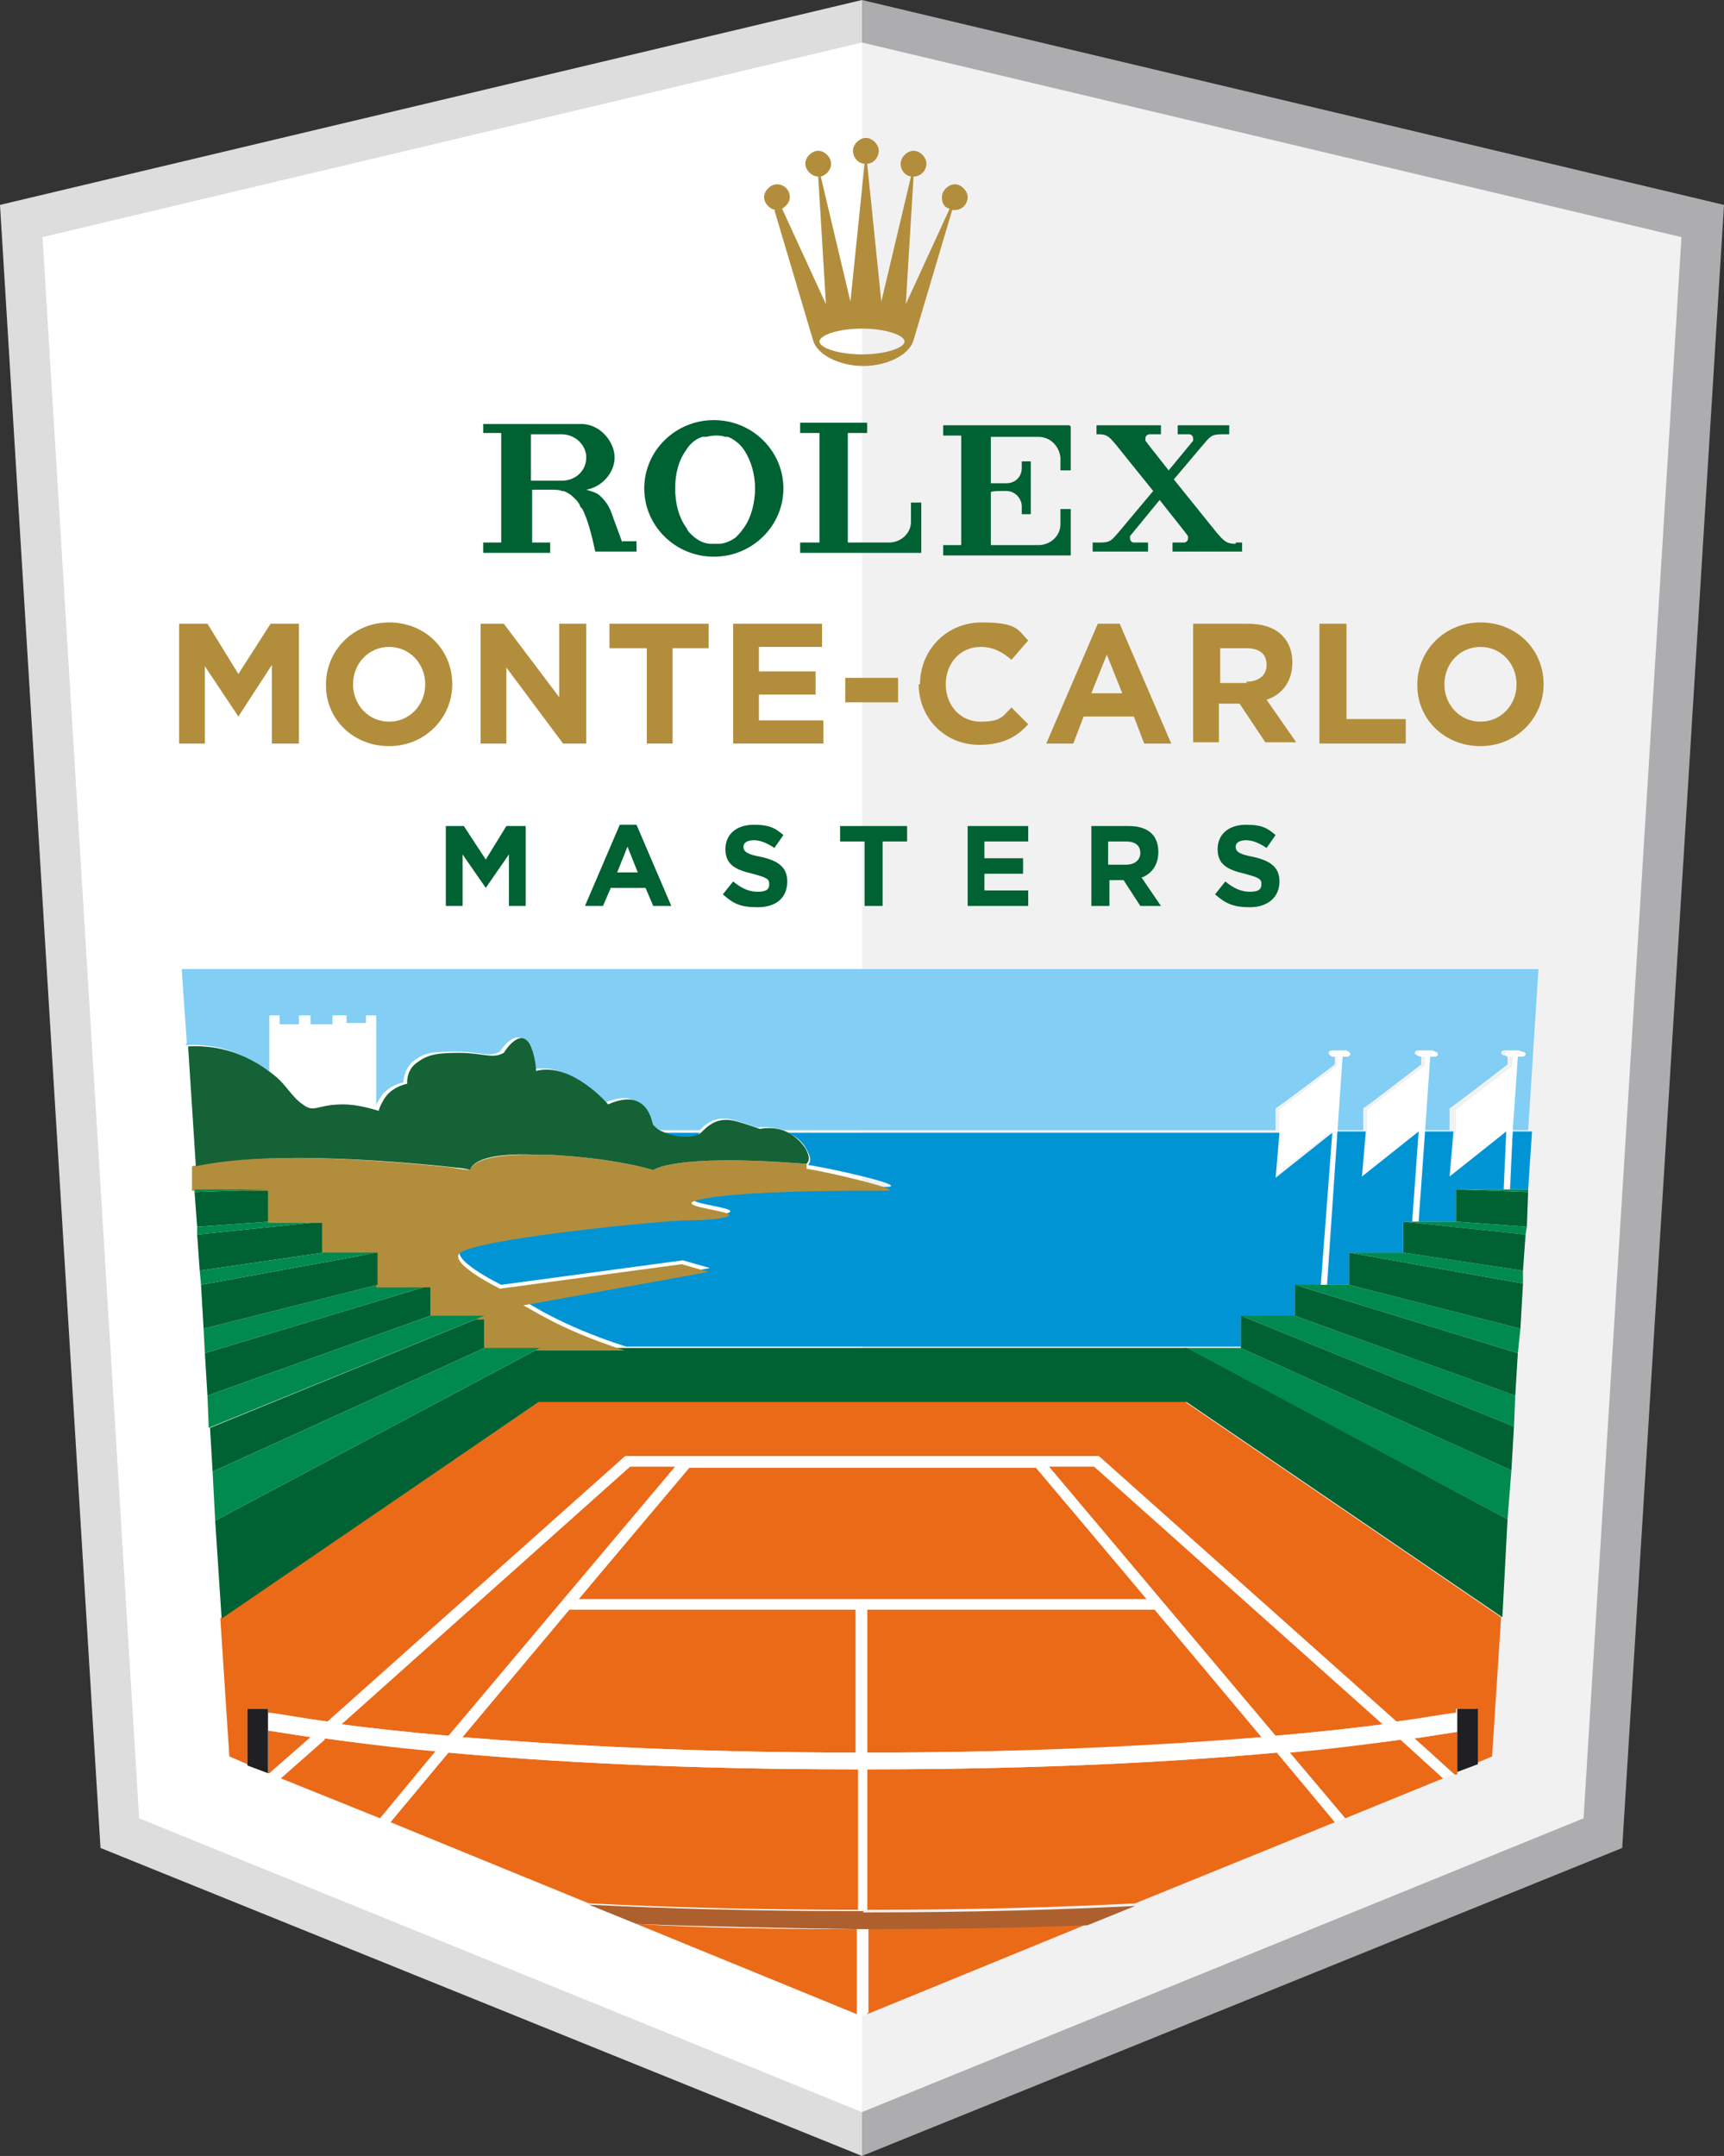 <?xml version="1.0" encoding="UTF-8"?>
<svg id="Calque_1" xmlns="http://www.w3.org/2000/svg" version="1.1" viewBox="0 0 133.8 167.3">
  <rect x="0" y="0" width="133.8" height="167.3" fill="#333333" stroke="none"/>
  <!-- Generator: Adobe Illustrator 29.5.1, SVG Export Plug-In . SVG Version: 2.1.0 Build 141)  -->
  <defs>
    <style>
      .st0 {
        fill: #eb6a18;
      }

      .st1 {
        fill: #f2f1f2;
      }

      .st2 {
        fill: #008a4f;
      }

      .st3 {
        fill: #006133;
      }

      .st4 {
        fill: #deddde;
      }

      .st5 {
        fill: #b28e3c;
      }

      .st6 {
        fill: #fff;
      }

      .st7 {
        fill: #202022;
      }

      .st8 {
        fill: #82cef4;
      }

      .st9 {
        fill: #ad602e;
      }

      .st10 {
        fill: #146235;
      }

      .st11 {
        fill: #adacaf;
      }

      .st12 {
        fill: #0094d5;
      }
    </style>
  </defs>
  <polygon class="st4" points="66.9 0 0 15.9 7.8 143.4 66.9 167.3 66.9 0"/>
  <polygon class="st11" points="66.9 0 66.9 167.3 125.9 143.4 133.8 15.9 66.9 0"/>
  <polygon class="st6" points="66.9 163.9 10.8 141.1 3.3 18.4 66.9 3.3 66.9 163.9"/>
  <polygon class="st1" points="66.9 163.9 122.9 141.1 130.5 18.4 66.9 3.3 66.9 163.9"/>
  <polygon class="st8" points="103.3 87.8 103.3 87.8 103.4 87.8 103.3 87.8"/>
  <polygon class="st8" points="110.1 87.8 110.1 87.8 110.1 87.8 110.1 87.8"/>
  <polygon class="st8" points="116.9 87.8 116.9 87.8 117 87.8 116.9 87.8"/>
  <g>
    <path class="st8" d="M14.4,81.1c1.9-.1,4,.3,6.1,1.8.1.1.3.2.4.3v-4.4h.7v.7h1.6v-.7h.8v.7h1.8v-.7h1v.6h1.6v-.6h.7v7.3c0,0,0-.3.4-.9.6-1,1.8-1.2,1.8-1.2,0,0,0-.9.7-1.6.8-.6,1.2-.8,3.3-.8s2.6.5,3.5,0c0,0,1.2-1.9,2-.7.6,1,.5,2.1.5,2.1,2.8-.7,5.6,2.6,5.6,2.6,0,0,1.2-.6,2.1-.3,1.2.4,1.3,1.8,1.4,1.9.2.2.4.4.7.5h3.2c.7-.7,1.4-1.1,2.6-.8,1.1.3,1.8.6,1.9.6.6-.1,1.3,0,2,.2h38.2v-1.7c.1,0,4.6-3.4,4.6-3.4v-.7s-.2,0-.2,0c-.2,0-.3-.1-.3-.2,0-.1.1-.2.3-.2h1c.2,0,.3.1.3.2,0,.1-.1.2-.3.2h-.3l-.4,5.8h2.1v-1.7c.1,0,4.5-3.4,4.5-3.4v-.7c0,0-.2,0-.2,0-.2,0-.3-.1-.3-.2,0-.1.1-.2.3-.2h1c.2,0,.3.1.3.2,0,.1-.1.2-.3.2h-.3l-.4,5.8h2.1v-1.7c.1,0,4.5-3.4,4.5-3.4v-.7s-.2,0-.2,0c-.2,0-.3-.1-.3-.2,0-.1.1-.2.3-.2h1c.2,0,.3.1.3.2,0,.1-.1.2-.3.2h-.3l-.4,5.8h1.5l.8-12.5H14.1s.4,5.7.4,5.7Z"/>
    <polygon class="st12" points="116.6 125.5 116.6 125.5 92.1 108.8 116.6 125.5"/>
    <polygon class="st12" points="117.2 92.3 118.6 92.3 118.9 87.8 117.4 87.8 117.2 92.3"/>
    <path class="st12" d="M36.4,90.7s0,0,.1,0c0,0,0,0,0,0,0,0,0,0,0,0"/>
    <path class="st12" d="M54.4,87.9s0,0,0,0h-3.2c1.1.6,2.6.7,3.1,0"/>
    <path class="st12" d="M35.2,90.6h0c-3.8-.4-14.2-1.4-20.2-.1h0c6-1.3,16.4-.3,20.2.1"/>
    <path class="st6" d="M23.3,85.6c1,.7,1.2,0,3.1,0s2.1.3,2.8.5c0,0,0,0,0,0v-7.3h-.7v.6h-1.6v-.6h-1v.7h-1.8v-.7h-.8v.7h-1.6v-.7h-.7v4.4c1.1.9,1.5,1.8,2.4,2.4"/>
    <path class="st6" d="M110.1,87.8h0s0,0,0,0l-.5,6.9h.5s.5-6.9.5-6.9l.4-5.8h.3c.2,0,.3-.1.3-.2,0-.1-.1-.2-.3-.2h-1c-.2,0-.3.1-.3.2,0,.1.1.2.3.2h.3v.7c0,0-4.5,3.4-4.5,3.4v1.7c-.1,0-.4,3.5-.4,3.5l4.4-3.5Z"/>
    <path class="st6" d="M103.3,87.8h0s0,0,0,0l-.9,11.9h.5l.9-11.9.4-5.8h.3c.2,0,.3-.1.3-.2,0-.1-.1-.2-.3-.2h-1c-.2,0-.3.1-.3.2,0,.1.1.2.3.2h.3v.7s-4.5,3.4-4.5,3.4v1.7c-.1,0-.4,3.5-.4,3.5l4.4-3.5Z"/>
    <path class="st6" d="M116.9,87.8h0s0,0,0,0l-.3,4.5h.5l.3-4.5.4-5.8h.3c.2,0,.3-.1.3-.2,0-.1-.1-.2-.3-.2h-1c-.2,0-.3.1-.3.2,0,.1.1.2.3.2h.3v.7s-4.4,3.4-4.4,3.4v1.7c-.1,0-.4,3.4-.4,3.4l4.4-3.4Z"/>
    <path class="st0" d="M66.5,137.3c-13.6,0-24.1-.6-31.7-1.3l-4.5,5.4,15.4,6.3c5.9.3,12.9.5,20.9.5v-10.9Z"/>
    <path class="st0" d="M20.8,134.3v3.3h.1c0,0,3.2-2.8,3.2-2.8-1.4-.2-2.5-.4-3.3-.5"/>
    <path class="st0" d="M25.2,135l-3.4,3,7.7,3.1,4.3-5.2c-3.5-.3-6.4-.7-8.6-1"/>
    <path class="st0" d="M67.3,137.3v10.9c8,0,14.9-.2,20.8-.5l15.5-6.3-4.5-5.4c-7.6.7-18.2,1.3-31.8,1.3"/>
    <polygon class="st0" points="80.4 113.8 53.5 113.8 44.9 124.1 89 124.1 80.4 113.8"/>
    <path class="st0" d="M35.8,134.8c7.5.6,17.7,1.2,30.7,1.2v-11.1h-22.3l-8.3,9.9Z"/>
    <path class="st0" d="M100.1,136l4.3,5.1,7.6-3.1-3.3-3c-2.2.3-5.1.6-8.6,1"/>
    <path class="st0" d="M67.3,124.9v11.1c13,0,23.2-.5,30.7-1.2l-8.3-9.9h-22.3Z"/>
    <path class="st0" d="M48.9,113.8l-22.4,20c2.2.3,5,.6,8.4.9l17.6-20.9h-3.5Z"/>
    <path class="st0" d="M67.3,156.3l17.1-7c-5,.2-10.7.3-17.1.3v6.6Z"/>
    <path class="st0" d="M109.8,134.9l3.1,2.8h.2v-3.3c-.8.1-1.9.3-3.3.5"/>
    <path class="st0" d="M41.8,108.8l-24.7,16.8.7,10.7,1.4.6v-4.3h1.6v.3c.9.2,2.4.4,4.6.7l23.1-20.6h36.7l23.1,20.6c2.2-.3,3.7-.6,4.7-.7v-.3h1.6v4.2l1.2-.5.7-10.8-24.5-16.7h-50.3Z"/>
    <path class="st0" d="M81.4,113.8l17.6,20.9c3.4-.3,6.1-.6,8.4-.9l-22.4-20h-3.5Z"/>
    <path class="st0" d="M49.4,149.3l17.1,7v-6.6c-6.4,0-12.1-.1-17.1-.4"/>
    <polygon class="st3" points="25.1 94.8 25 94.8 15.3 95.8 15.5 98.6 25.1 97.2 25.1 94.8"/>
    <polygon class="st3" points="20.9 92.3 15.1 92.5 15.3 95.2 20.9 94.8 20.9 92.3"/>
    <polygon class="st3" points="37.6 104.6 37.6 102.1 33.5 102.1 33.5 99.7 15.9 105 16.1 108.3 33.4 102.1 37.6 102.1 16.3 110.8 16.5 114.2 37.6 104.6"/>
    <polygon class="st2" points="117.3 114.1 96.3 104.6 94.2 104.6 92 104.6 117 117.9 117.3 114.1"/>
    <polygon class="st3" points="92.1 104.6 92 104.6 92 104.6 48.6 104.6 41.9 104.6 16.7 118 17.2 125.6 41.8 108.8 92.1 108.8 116.6 125.5 117 117.9 92.1 104.6"/>
    <path class="st12" d="M96.3,104.6v-2.4h4.2v-2.4h2s.9-11.9.9-11.9h0l-4.4,3.5.3-3.5h-38.2c.6.2,1.2.7,1.5,1.3.4.7.3,1,.1,1.2,1.5.2,7.8,1.6,6.2,1.7-.5,0-12.2,0-14.9.8-1.1.4,2.1.7,2.6,1,.5.3-1.5.5-3.2.5-1.7,0-15,1.3-17.4,2.4-1.6.7,2.9,2.9,2.9,2.9l14.1-1.9,2.1.6-14.4,2.6c.4.1,2.6,1.8,7.9,3.5h47.7Z"/>
    <polygon class="st2" points="29.3 99.7 29.3 99.7 15.8 103.1 15.9 105 33.5 99.7 33.5 99.7 29.3 99.7"/>
    <polygon class="st2" points="15.3 95.2 15.3 95.8 25 94.8 20.9 94.8 15.3 95.2"/>
    <path class="st5" d="M62.6,90.3c0,0-.1,0-.2,0-10.2-.8-11.7.5-11.7.5,0,0-2.7-.9-8.1-1.2-.4,0-.8,0-1.1,0-5-.1-5,1.2-5,1.2,0,0-1-.1-1.4-.2h0c-3.8-.4-14.2-1.4-20.2-.1v1.9h5.9v2.5h4.2v2.5h4.2v2.5h0s4.2,0,4.2,0h0v2.5h4.2v2.4h0s4.2,0,4.2,0h0s6.7,0,6.7,0c-5.3-1.7-7.5-3.4-7.9-3.5l14.4-2.6-2.1-.6-14.1,1.9s-4.5-2.2-2.9-2.9c2.3-1.1,15.7-2.4,17.4-2.4,1.7,0,3.7-.2,3.2-.5-.5-.3-3.7-.6-2.6-1,2.7-.9,14.4-.8,14.9-.8,1.6,0-4.7-1.5-6.2-1.7"/>
    <polygon class="st3" points="29.3 97.2 15.6 99.7 15.8 103.1 29.3 99.7 29.3 97.2"/>
    <path class="st10" d="M35.2,90.6h0c.4,0,1.1.1,1.3.2,0,0,0,0,0,0,0,0,0,0,0,0,0,0,0,0,0,0,0,0,0-1.4,5-1.2.3,0,.7,0,1.1,0,5.4.3,8.1,1.2,8.1,1.2,0,0,1.5-1.3,11.7-.5,0,0,.1,0,.2,0,.2-.2.3-.5-.1-1.2-.4-.6-.9-1-1.5-1.3-.7-.3-1.5-.3-2-.2-.1,0-.8-.3-1.9-.6-1.2-.3-1.9.1-2.6.8,0,0,0,0,0,0-.5.6-2.1.5-3.1,0-.3-.1-.5-.3-.7-.5-.1-.1-.2-1.5-1.4-1.9-.9-.3-2.1.3-2.1.3,0,0-2.8-3.3-5.6-2.6,0,0,0-1.1-.5-2.1-.8-1.3-2,.7-2,.7-.9.5-1.6,0-3.5,0s-2.5.2-3.3.8c-.8.6-.7,1.6-.7,1.6,0,0-1.2.2-1.8,1.2-.3.5-.4.8-.4.9,0,0,0,0,0,0-.7-.2-1.7-.5-2.8-.5-2,0-2.2.7-3.1,0-.9-.6-1.3-1.6-2.4-2.4-.1-.1-.3-.2-.4-.3-2.1-1.5-4.2-1.9-6.1-1.8l.6,9.3c6-1.3,16.4-.3,20.2.1"/>
    <polygon class="st2" points="41.9 104.6 41.9 104.6 37.6 104.6 37.6 104.6 16.5 114.2 16.7 118 41.9 104.6"/>
    <polygon class="st2" points="37.6 102.1 33.4 102.1 16.1 108.3 16.2 110.8 37.6 102.1"/>
    <polygon class="st2" points="25.1 97.2 15.5 98.6 15.6 99.7 29.3 97.2 25.1 97.2"/>
    <polygon class="st2" points="15.1 92.3 15.1 92.5 20.9 92.3 15.1 92.3"/>
    <polygon class="st2" points="100.5 102.1 96.3 102.1 117.5 110.7 117.6 108.3 100.5 102.1"/>
    <polygon class="st3" points="100.5 102.1 96.3 102.1 96.3 104.6 117.3 114.1 117.5 110.7 96.3 102.1 100.5 102.1 117.6 108.3 117.8 105 100.5 99.7 100.5 102.1"/>
    <polygon class="st2" points="104.7 99.7 104.7 99.7 103 99.7 102.5 99.7 100.5 99.7 117.8 105 118 103.1 104.7 99.7"/>
    <polygon class="st12" points="113 92.3 113 92.3 116.7 92.3 116.9 87.8 116.9 87.8 112.5 91.3 112.8 87.8 110.6 87.8 110.1 94.8 113 94.8 113 94.8 113 92.3"/>
    <polygon class="st3" points="113 94.8 113 94.8 118.5 95.2 118.6 92.5 113 92.3 113 94.8"/>
    <polygon class="st2" points="117.2 92.3 116.7 92.3 113 92.3 118.6 92.5 118.6 92.3 117.2 92.3"/>
    <path class="st6" d="M67,149.6c-.1,0-.3,0-.4,0v6.6l.4.2h0l.4-.2v-6.6c-.1,0-.2,0-.3,0"/>
    <path class="st6" d="M113.1,134.3v-1.4c-.9.2-2.5.4-4.7.7l-23.1-20.6h-36.7l-23.1,20.6c-2.2-.3-3.7-.6-4.6-.7v1.4c.7.1,1.8.3,3.3.5l-3.2,2.8.8.3,3.4-3c2.2.3,5.1.6,8.6,1l-4.3,5.2.8.3,4.5-5.4c7.6.7,18.2,1.3,31.8,1.3v10.9c.1,0,.3,0,.4,0s.2,0,.3,0v-10.9c13.6,0,24.1-.6,31.8-1.3l4.5,5.4.8-.3-4.3-5.1c3.5-.3,6.4-.7,8.6-1l3.3,3,.8-.3-3.1-2.8c1.5-.2,2.6-.4,3.3-.5M26.5,133.8l22.4-20h3.5l-17.6,20.9c-3.4-.3-6.1-.6-8.4-.9M66.5,136c-13,0-23.2-.6-30.7-1.2l8.3-9.9h22.3v11.1ZM44.9,124.1l8.6-10.2h26.9l8.6,10.2h-44.1ZM67.3,136v-11.1h22.3l8.3,9.9c-7.5.6-17.7,1.2-30.7,1.2M99,134.7l-17.6-20.9h3.5l22.4,20c-2.2.3-5,.6-8.4.9"/>
    <path class="st9" d="M67,148.3c-.1,0-.3,0-.4,0-8,0-15-.2-20.9-.5l3.7,1.5c5,.2,10.8.3,17.1.4h.8c6.3,0,12-.1,17.1-.3l3.7-1.5c-5.9.3-12.8.5-20.8.5-.1,0-.2,0-.3,0"/>
    <polygon class="st7" points="113.1 132.6 113.1 133 113.1 134.3 113.1 137.5 114.7 136.9 114.7 132.6 113.1 132.6"/>
    <polygon class="st7" points="20.8 132.9 20.8 132.6 19.2 132.6 19.2 137 20.8 137.6 20.8 134.3 20.8 132.9"/>
    <polygon class="st3" points="104.7 99.7 104.7 99.7 118 103.1 118.2 99.6 104.7 97.2 104.7 99.7"/>
    <polygon class="st2" points="108.9 97.2 108.9 97.2 104.7 97.2 118.2 99.6 118.2 98.6 108.9 97.2"/>
    <polygon class="st2" points="113 94.8 110.1 94.8 109.6 94.8 108.9 94.8 118.4 95.8 118.5 95.2 113 94.8"/>
    <polygon class="st3" points="108.9 94.8 108.9 97.2 108.9 97.2 118.2 98.6 118.4 95.8 108.9 94.8"/>
    <polygon class="st12" points="109.6 94.8 110.1 87.8 110.1 87.8 105.7 91.3 106 87.8 103.8 87.8 103 99.7 104.7 99.7 104.7 99.7 104.7 99.7 104.7 97.2 104.7 97.2 108.9 97.2 108.9 94.8 109.6 94.8"/>
    <polygon class="st3" points="34.6 64.1 36 64.1 37.7 66.7 39.3 64.1 40.8 64.1 40.8 70.3 39.5 70.3 39.5 66.3 37.7 68.9 37.7 68.9 35.9 66.3 35.9 70.3 34.6 70.3 34.6 64.1"/>
    <path class="st3" d="M48.1,64h1.3l2.7,6.3h-1.4l-.6-1.4h-2.7l-.6,1.4h-1.4l2.7-6.3ZM49.5,67.7l-.8-2-.8,2h1.7Z"/>
    <path class="st3" d="M56.1,69.4l.8-1c.6.5,1.2.8,1.9.8s.9-.2.9-.6h0c0-.4-.2-.5-1.3-.8-1.3-.3-2.1-.7-2.1-1.9h0c0-1.2.9-1.9,2.2-1.9s1.7.3,2.3.8l-.7,1c-.6-.4-1.1-.6-1.6-.6s-.8.2-.8.5h0c0,.4.3.6,1.4.8,1.3.3,2,.8,2,1.9h0c0,1.3-.9,2-2.3,2s-1.9-.3-2.7-1"/>
    <polygon class="st3" points="67.1 65.3 65.2 65.3 65.2 64.1 70.4 64.1 70.4 65.3 68.5 65.3 68.5 70.3 67.1 70.3 67.1 65.3"/>
    <polygon class="st3" points="75.1 64.1 79.8 64.1 79.8 65.3 76.4 65.3 76.4 66.6 79.4 66.6 79.4 67.8 76.4 67.8 76.4 69.1 79.8 69.1 79.8 70.3 75.1 70.3 75.1 64.1"/>
    <path class="st3" d="M84.7,64.1h2.9c.8,0,1.4.2,1.8.6.3.3.5.8.5,1.4h0c0,1-.5,1.7-1.3,2l1.5,2.2h-1.6l-1.3-2h-1.1v2h-1.4v-6.3ZM87.4,67.1c.7,0,1.1-.4,1.1-.9h0c0-.6-.4-.9-1.1-.9h-1.4v1.8h1.4Z"/>
    <path class="st3" d="M94.3,69.4l.8-1c.6.5,1.2.8,1.9.8s.9-.2.9-.6h0c0-.4-.2-.5-1.3-.8-1.3-.3-2.1-.7-2.1-1.9h0c0-1.2.9-1.9,2.2-1.9s1.7.3,2.3.8l-.7,1c-.6-.4-1.1-.6-1.6-.6s-.8.2-.8.5h0c0,.4.3.6,1.4.8,1.3.3,2,.8,2,1.9h0c0,1.3-1,2-2.3,2s-1.9-.3-2.7-1"/>
    <polygon class="st5" points="13.9 48.4 16.1 48.4 18.5 52.3 21 48.4 23.2 48.4 23.2 57.7 21.1 57.7 21.1 51.6 18.5 55.6 18.5 55.6 15.9 51.7 15.9 57.7 13.9 57.7 13.9 48.4"/>
    <path class="st5" d="M25.3,53.1h0c0-2.6,2.1-4.8,4.9-4.8s4.9,2.1,4.9,4.8h0c0,2.6-2.1,4.8-4.9,4.8s-4.9-2.1-4.9-4.7M33,53.1h0c0-1.6-1.2-2.9-2.8-2.9s-2.8,1.3-2.8,2.9h0c0,1.6,1.2,2.9,2.8,2.9s2.8-1.3,2.8-2.9"/>
    <polygon class="st5" points="37.3 48.4 39.1 48.4 43.4 54.1 43.4 48.4 45.5 48.4 45.5 57.7 43.7 57.7 39.3 51.8 39.3 57.7 37.3 57.7 37.3 48.4"/>
    <polygon class="st5" points="50.2 50.3 47.3 50.3 47.3 48.4 55 48.4 55 50.3 52.2 50.3 52.2 57.7 50.2 57.7 50.2 50.3"/>
    <polygon class="st5" points="56.9 48.4 63.8 48.4 63.8 50.2 58.9 50.2 58.9 52.1 63.3 52.1 63.3 53.9 58.9 53.9 58.9 55.9 63.9 55.9 63.9 57.7 56.9 57.7 56.9 48.4"/>
    <rect class="st5" x="65.6" y="52.6" width="4.1" height="1.9"/>
    <path class="st5" d="M71.4,53.1h0c0-2.6,2-4.8,4.8-4.8s2.8.6,3.6,1.4l-1.3,1.5c-.7-.6-1.4-1-2.4-1-1.6,0-2.7,1.3-2.7,2.9h0c0,1.6,1.1,2.9,2.7,2.9s1.7-.4,2.4-1.1l1.3,1.3c-.9,1-2,1.6-3.8,1.6-2.7,0-4.7-2.1-4.7-4.7"/>
    <path class="st5" d="M85,48.4h1.9l4,9.3h-2.1l-.8-2.1h-3.9l-.8,2.1h-2.1l4-9.3ZM87.1,53.8l-1.2-3-1.2,3h2.5Z"/>
    <path class="st5" d="M92.6,48.4h4.2c1.2,0,2.1.3,2.7.9.5.5.8,1.2.8,2.1h0c0,1.5-.8,2.5-2,2.9l2.3,3.3h-2.4l-2-3h-1.6v3h-2v-9.2ZM96.7,52.9c1,0,1.6-.5,1.6-1.3h0c0-.9-.6-1.3-1.6-1.3h-2v2.7h2.1Z"/>
    <polygon class="st5" points="102.4 48.4 104.5 48.4 104.5 55.8 109.1 55.8 109.1 57.7 102.4 57.7 102.4 48.4"/>
    <path class="st5" d="M110,53.1h0c0-2.6,2.1-4.8,4.9-4.8s4.9,2.1,4.9,4.8h0c0,2.6-2.1,4.8-4.9,4.8s-4.9-2.1-4.9-4.7M117.7,53.1h0c0-1.6-1.2-2.9-2.8-2.9s-2.8,1.3-2.8,2.9h0c0,1.6,1.2,2.9,2.8,2.9s2.8-1.3,2.8-2.9"/>
    <path class="st5" d="M59.8,16.3c0,0,.2,0,.3,0l3,10.1c.3,1.1,2,2,3.9,2s3.6-.9,3.9-2l3-10.1c0,0,.1,0,.2,0,.6,0,1-.5,1-1s-.5-1-1-1-1,.5-1,1,.2.8.6.9l-3.4,7.4.6-9.9h0c.6,0,1-.5,1-1s-.5-1-1-1-1,.5-1,1,.3.9.8,1l-2.3,9.7-1.1-10.7c.5,0,.9-.5.9-1s-.5-1-1-1-1,.5-1,1,.4,1,.9,1l-1.1,10.7-2.3-9.7c.4-.1.8-.5.8-1s-.5-1-1-1-1,.5-1,1,.5,1,1,1h0l.6,9.9-3.4-7.4c.3-.2.6-.5.6-.9,0-.6-.5-1-1-1s-1,.5-1,1,.5,1,1,1M66.9,25.5c1.8,0,3.3.5,3.3,1s-1.5,1-3.3,1-3.3-.5-3.3-1,1.5-1,3.3-1"/>
    <path class="st3" d="M55.4,32.6c-3,0-5.4,2.4-5.4,5.3s2.4,5.3,5.4,5.3,5.4-2.4,5.4-5.3-2.4-5.3-5.4-5.3M57.7,41c-.2.3-.4.5-.6.7-.4.3-.9.5-1.3.5,0,0-.2,0-.3,0s-.2,0-.3,0c-.5,0-.9-.2-1.3-.5-.2-.2-.5-.4-.6-.7-.6-.8-.9-1.9-.9-3.1s.3-2.2.8-2.9c.3-.5.7-.9,1.3-1.1h0s0,0,0,0c0,0,.1,0,.2,0,.2,0,.5-.1.8-.1s.5,0,.8.1c0,0,.1,0,.2,0h0s0,0,0,0c.5.2,1,.6,1.3,1.1.5.8.8,1.8.8,2.9s-.3,2.3-.9,3.1"/>
    <path class="st3" d="M71.5,39h-.8v1.5c0,.9-.8,1.6-1.7,1.6h0s-2.3,0-2.3,0h-.9v-8.5h1.5v-.8h-5.2v.8h1.5v8.5h-1.5v.8h9.4v-2.5h0v-1.4Z"/>
    <path class="st3" d="M83,33h-9.8v.8h1.4v8.5h-1.4v.8h0s7.5,0,7.5,0h2.4v-3.6h-.8v1.2c0,.9-.8,1.6-1.7,1.6h0s-2.7,0-2.7,0h0s-1,0-1,0h0v-4.1h0c0-.1.8-.1.8-.1h.4c.7,0,1.2.6,1.2,1.2h0v.6h.7v-1.8h0v-.6h0v-1.7h0s-.7,0-.7,0v.5h0,0c0,.7-.5,1.2-1.2,1.2h-1.2v-3.6h3.7c.9,0,1.6.7,1.7,1.6v1h.8v-3.4h0s0,0,0,0Z"/>
    <path class="st3" d="M95.9,42.2c-.7,0-.9-.2-1.5-.9l-3.3-4.1,2.2-2.6h0c.6-.7.7-.9,1.5-.9h.6v-.7h-4v.7h.9c.2,0,.3.2.3.3s0,.1,0,.2l-1.9,2.3-1.5-1.9-.3-.4c0,0,0-.1,0-.2,0-.2.2-.3.3-.3h.9v-.7h-5v.7h.2c.6,0,.8.2,1.3.8l2.9,3.6-2.6,3.1h0c-.6.7-.7.9-1.5.9h-.6v.7h4.3v-.7h-1.1s0,0,0,0c-.2,0-.3-.2-.3-.3s0-.2,0-.2l2.3-2.8,1.9,2.4.3.4c0,0,0,.1,0,.2,0,.2-.2.3-.3.3h0s-.9,0-.9,0v.7h5.4v-.7h-.5Z"/>
    <path class="st3" d="M48.3,42.1l-.7-1.9c-.3-.9-.5-1.2-1-1.7-.3-.3-.8-.4-1.1-.5,1.2-.2,2.2-1.3,2.2-2.5s-1.1-2.6-2.6-2.6h0s0,0,0,0h-7.6v.7h1.4v8.5h-1.4v.8h3.7s1.5,0,1.5,0v-.8h-1.4v-4.1h1.1s0,0,.1,0h.2c.4,0,.7,0,.9.1.3,0,.5.2.7.3.2.2.5.4.7.8,0,.1.1.2.2.3.4.8.7,1.9,1,3.3h1.7s1.5,0,1.5,0v-.8h-1.1ZM43.6,37.3h-2.4v-3.6h2.4c1,0,1.9.8,1.9,1.8s-.8,1.8-1.9,1.8"/>
  </g>
</svg>